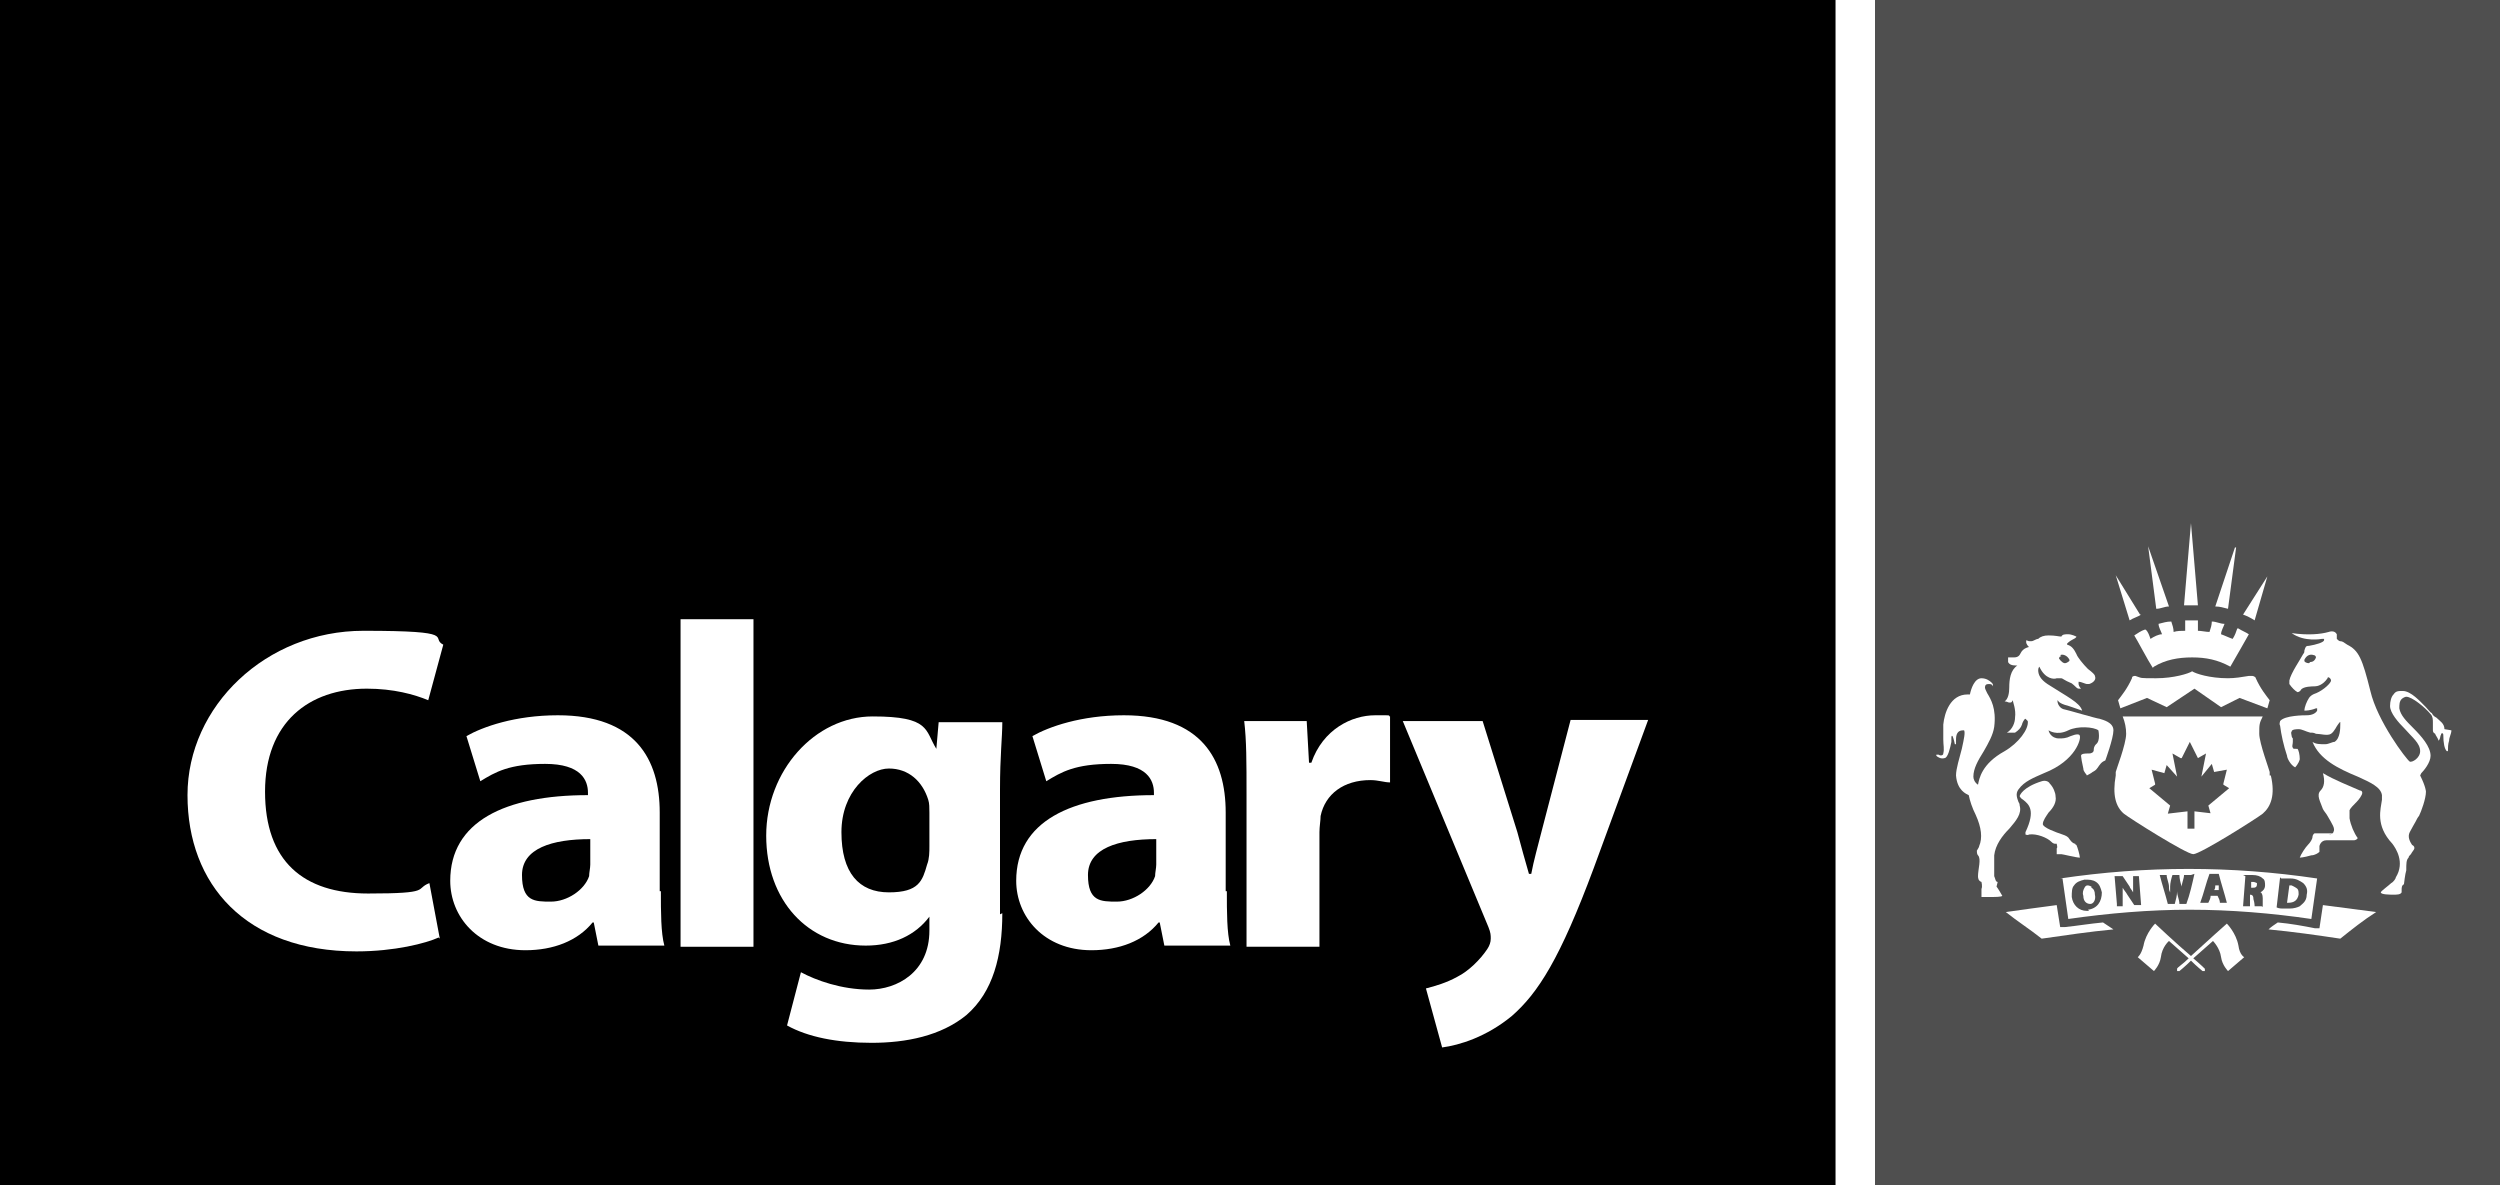 <?xml version="1.0" encoding="UTF-8"?>
<svg id="CoC" xmlns="http://www.w3.org/2000/svg" version="1.1" viewBox="0 0 216 102.4">
  <rect x="0" y="0" width="216" height="102.4" fill="#808080" stroke="none"/>
  <!-- Generator: Adobe Illustrator 29.7.0, SVG Export Plug-In . SVG Version: 2.1.1 Build 138)  -->
  <defs>
    <style>
      .st0 {
        fill: #4f4f4f;
      }

      .st1 {
        fill: #fff;
      }
    </style>
  </defs>
  <rect x="0" y="0" width="158.6" height="102.4"/>
  <rect class="st0" x="162" y="0" width="54" height="102.4"/>
  <g>
    <g>
      <path class="st1" d="M37.9,81c-1.1.5-3.8,1.2-7.1,1.2-9.6,0-14.6-5.8-14.6-13.5s6.8-14.2,15.2-14.2,5.7.6,6.9,1.2l-1.3,4.8c-1.2-.5-3-1-5.3-1-5,0-8.8,2.9-8.8,8.9s3.3,8.8,8.9,8.8,4-.4,5.3-.9l.9,4.8Z"/>
      <path class="st1" d="M51,72.5c-3.3,0-5.9.8-5.9,3.1s1.1,2.3,2.5,2.3,2.9-1,3.3-2.2c0-.3.1-.7.1-1v-2.1ZM57.1,77c0,1.8,0,3.6.3,4.7h-5.7l-.4-2h-.1c-1.3,1.6-3.4,2.4-5.8,2.4-4.1,0-6.5-2.9-6.5-6,0-5.1,4.7-7.4,11.9-7.4v-.2c0-1.1-.6-2.5-3.7-2.5s-4.3.7-5.6,1.5l-1.2-3.9c1.4-.8,4.2-1.8,7.9-1.8,6.7,0,8.8,3.8,8.8,8.4v6.8Z"/>
    </g>
    <rect class="st1" x="58.8" y="53.5" width="6.3" height="28.3"/>
    <g>
      <path class="st1" d="M80.3,70.2c0-.4,0-.8-.1-1.1-.5-1.6-1.7-2.7-3.4-2.7s-4.1,2-4.1,5.5,1.5,5.2,4.1,5.2,2.9-1,3.3-2.4c.2-.5.2-1.1.2-1.6v-2.9ZM86.6,78.9c0,3.7-.8,6.8-3.1,8.8-2.2,1.8-5.2,2.4-8.2,2.4s-5.5-.5-7.3-1.5l1.2-4.6c1.3.7,3.5,1.5,5.9,1.5s5.2-1.5,5.2-5.1v-1.2h0c-1.2,1.6-3.1,2.5-5.5,2.5-5,0-8.6-3.9-8.6-9.5s4.2-10.3,9.2-10.3,4.5,1.2,5.5,2.8h0l.2-2.3h5.5c0,1.3-.2,2.9-.2,5.8v10.8Z"/>
      <path class="st1" d="M99.9,72.5c-3.3,0-5.9.8-5.9,3.1s1.1,2.3,2.5,2.3,2.9-1,3.3-2.2c0-.3.1-.7.1-1v-2.1ZM106,77c0,1.8,0,3.6.3,4.7h-5.7l-.4-2h-.1c-1.3,1.6-3.4,2.4-5.8,2.4-4.1,0-6.5-2.9-6.5-6,0-5.1,4.7-7.4,11.9-7.4v-.2c0-1.1-.6-2.5-3.7-2.5s-4.3.7-5.6,1.5l-1.2-3.9c1.4-.8,4.2-1.8,7.9-1.8,6.7,0,8.8,3.8,8.8,8.4v6.8Z"/>
      <path class="st1" d="M107.7,68.7c0-2.9,0-4.7-.2-6.4h5.4l.2,3.6h.2c1-2.9,3.5-4.1,5.5-4.1s.9,0,1.3.1v5.7c-.5,0-1-.2-1.7-.2-2.3,0-3.9,1.2-4.3,3.1,0,.4-.1.9-.1,1.4v9.9h-6.3v-13.1Z"/>
      <path class="st1" d="M128.1,62.3l3,9.6c.3,1.1.7,2.6,1,3.6h.2c.2-1.1.6-2.5.9-3.7l2.5-9.6h6.7l-4.7,12.8c-2.9,7.8-4.8,10.8-7.1,12.8-2.2,1.8-4.5,2.5-6,2.7l-1.4-5.1c.8-.2,1.8-.5,2.7-1,1-.5,2-1.5,2.6-2.4.2-.3.3-.6.3-.9s0-.5-.2-1l-7.4-17.8h7Z"/>
    </g>
  </g>
  <rect class="st1" x="158.6" y="0" width="3.4" height="102.4"/>
  <g>
    <path class="st1" d="M189.9,52.3l-.6-7.1-.6,7.1c.4,0,.7,0,1.1,0"/>
    <path class="st1" d="M198.6,77.3h0c0-.2,0-.4-.1-.5-.1-.1-.3-.2-.5-.3,0,0-.1,0-.2,0l-.2,1.5s0,0,.1,0c.5,0,.8-.2.9-.7"/>
    <path class="st1" d="M187.4,52.4l-1.8-5.2.7,5.4c.4,0,.7-.2,1.1-.2"/>
    <path class="st1" d="M193.1,47.3l-1.7,5.1c.4,0,.7.1,1.1.2l.7-5.3Z"/>
    <path class="st1" d="M180.7,76.6c0,0-.2-.1-.3-.1s0,0,0,0c-.1,0-.2,0-.3.2-.1.2-.2.4-.1.7,0,.5.3.7.6.7.3,0,.5-.4.4-.8,0-.3-.1-.5-.3-.6"/>
    <path class="st1" d="M195,76.5c0,0,0-.1,0-.2,0,0-.2-.1-.3-.1,0,0-.1,0-.2,0v.5s.1,0,.1,0c.2,0,.4,0,.4-.3"/>
    <path class="st1" d="M196.1,67c0,0,0-.2,0-.3,0-.1-.9-2.5-.9-3.3s0-.9.3-1.5h-12.1c.2.5.3,1,.3,1.5,0,.9-.9,3.2-.9,3.3,0,0,0,.2,0,.3-.3,1.7,0,2.7.7,3.3.5.4,5.4,3.5,6,3.5.6,0,5.5-3.1,6-3.5.7-.6,1.1-1.6.7-3.3ZM191.3,70.3l-1.7-.2v1.5s0,0,0,0h-.6v-1.5c0,0-1.7.2-1.7.2l.2-.7s0,0,0,0l-1.8-1.5.5-.3s0,0,0,0c0,0,0,0,0-.1l-.3-1.2,1.1.3.2-.7.9,1s0,0,0,0c0,0,0,0,0,0l-.4-2,.7.4c0,0,0,0,.1,0,0,0,0,0,0,0l.7-1.4.7,1.4s0,0,0,0c0,0,0,0,0,0l.7-.4-.4,2s0,0,0,0c0,0,0,0,0,0l.9-1.1.2.7,1.1-.2-.3,1.2s0,0,0,.1c0,0,0,0,0,0l.5.3-1.8,1.5s0,0,0,0l.2.7Z"/>
    <path class="st1" d="M184.9,53.1l-2.1-3.4,1.2,3.9c.3-.2.7-.3,1-.5"/>
    <path class="st1" d="M201.6,72c-.3,0-1.2,0-1.3,0,0,0-.2,0-.3,0-.1,0-.2.2-.2.3,0,.2-.2.5-.4.7-.2.2-.6.8-.7,1.1,0,0,.3,0,1-.2.3,0,.6-.2.7-.3,0,0,0,0,0-.2,0-.1,0-.3,0-.3,0,0,.1-.5.6-.5h.2c1.3,0,2.1,0,2.2,0,.1,0,.3-.1.3-.2,0,0,0,0,0,0-.3-.4-.6-1.1-.7-1.7,0-.3,0-.5,0-.7.1-.2.3-.4.5-.6,0,0,0,0,.1-.1.2-.2.5-.6.5-.8,0,0,0-.2-.2-.2-.9-.4-2.2-.9-3.2-1.5.2.7.1,1.2-.2,1.5-.4.4,0,1,.2,1.6.1.2.3.4.4.6h0c.4.7.7,1.1.5,1.4,0,.1-.2.2-.4.2"/>
    <path class="st1" d="M191.4,76.5c0,0,0-.1,0-.2,0,0,0,.2,0,.2,0,.1,0,.3-.1.4.1,0,.2,0,.4,0v-.4Z"/>
    <path class="st1" d="M199.5,57.3s0,0,0,0c-.2,0-.4-.1-.4-.2,0,0,0-.1,0-.1.2-.4.5-.5.8-.4.1,0,.2.1.2.2-.1.3-.3.4-.5.4M211.2,63c0-.5-.4-.7-.7-1-.2-.1-.3-.2-.4-.4-.1,0-.3-.3-.5-.5-.5-.5-1.3-1.4-2-1.4-.4,0-.6,0-.8.3-.2.2-.3.6-.3,1,0,.6.7,1.4,1.3,2,.6.7,1.3,1.2,1.3,1.9,0,.6-.7,1-.9.9-.3-.2-2.8-3.5-3.4-6.1-.7-2.8-1-3.5-2-4-.3-.2-.4-.3-.6-.3-.1,0-.2-.1-.3-.2h0s0,0,0,0c0-.1,0-.2,0-.3,0,0,0-.1,0-.1-.2-.4-.7-.2-.7-.2-.7.2-1.8.3-3.2.1,1.1.8,2.6.5,2.6.5,0,0,.1,0,.2,0,0,0,0,0,0,.1,0,.2-.7.4-1.3.5-.3,0-.3.1-.4.4,0,.1,0,.2-.1.3h0c-.2.4-1.1,1.7-1.2,2.3,0,.1,0,.2,0,.3.2.3.5.6.7.7h0c0,0,.2,0,.3-.2.2-.3,1-.3,1.2-.3s.7-.1,1.1-.7c0-.2.3,0,.3.2,0,.2-.6.8-1.3,1.1,0,0-.4.1-.6.4-.2.3-.4.8-.4,1.1.1,0,.5,0,1-.2,0,0,0,0,0,0,0,0,.1,0,.1,0,0,0,0,0,0,.2-.1.2-.4.4-.9.4-.2,0-1.9,0-2.3.5,0,.1-.1.2,0,.4.1.8.3,1.7.6,2.6,0,.2.3.8.7,1,0,0,.3-.3.4-.7,0-.4-.1-.8-.2-.9,0,0,0,0-.1,0-.2,0-.3,0-.3-.1-.1-.1,0-.3,0-.5,0,0,0-.2,0-.3,0,0-.1-.1-.1-.2,0-.1-.1-.3,0-.4,0-.2.5-.2.6-.2.3,0,.6.2,1,.3.2,0,.3,0,.5.1.4,0,1,.2,1.3,0,.3-.2.5-.7.6-.8,0,0,.2-.3.2-.2,0,0,0,.2,0,.2,0,.3,0,1.2-.5,1.5-.2,0-.5.2-.8.2h0c-.5,0-.8,0-1.1-.2.6,1.5,2.2,2.3,3.9,3,1.1.5,2,.9,2.1,1.6,0,0,0,.2,0,.4-.1.8-.6,2.2.9,3.8.3.4,1.1,1.6.3,2.9,0,.1-.2.4-.4.5-.2.2-.9.7-.9.8,0,.2.8.2,1.1.2s.6,0,.7-.2c0,0,0-.2,0-.2,0-.2,0-.4.2-.5,0,0,.1-.9.2-1.2,0-.6,0-.9.2-1.1,0-.1.1-.2.2-.3.1-.2.3-.4.3-.5s0-.2-.2-.3c-.2-.3-.4-.7-.2-1.1.2-.4.4-.7.5-.9h0c.1-.2.2-.4.3-.5.2-.4.6-1.5.6-2.1,0,0,0-.4-.5-1.4h0c0,0,.1-.2.1-.2.2-.2.8-.9.8-1.5,0-.8-.8-1.7-1.5-2.4-.6-.6-1.1-1.1-1.2-1.7,0-.3,0-.6.2-.8.1-.1.3-.2.4-.2.5,0,1.6.9,2.1,1.5.2.2.2.5.2.7,0,.2,0,.4,0,.6,0,.2,0,.3.2.4,0,.1.2.3.3.6.2-.3.1-.4.2-.5,0-.2.2-.2.2,0,0,.7.1,1.2.3,1.4,0,0,0,0,.1,0,0-.3,0-.6.1-.9,0-.3.2-.6.2-.9"/>
    <path class="st1" d="M178,56.6c.2-.1.6,0,.8.4,0,0,0,0,0,.1,0,0-.2.2-.4.2s0,0,0,0c-.1,0-.3-.1-.5-.4,0,0,0-.2.2-.2M172.6,76.2h0c-.2,0-.2-.3-.3-.5,0,0,0-.2,0-.3,0-.1,0-1.4,0-1.5.1-.9.7-1.7,1.3-2.3.6-.7,1.1-1.3.9-2,0,0,0-.2-.1-.3-.1-.3-.3-.7,0-1.1.5-.7,1.3-1,2.2-1.4,2.8-1.1,3.2-3,3.1-3.2,0-.2-.3-.2-.8,0-.4.2-.7.2-1,.2-.7,0-.9-.6-.9-.7,0,0,0,0,0,0,0,0,.7.5,1.7,0,.8-.4,2.2-.3,2.6,0,0,0,.2.9-.2,1.2-.2.2-.2.4-.2.5,0,.2-.2.3-.4.3,0,0,0,0-.1,0-.2,0-.6,0-.6.2,0,.1.1.7.2,1.1,0,.3.3.5.3.6,0,0,.4-.2.5-.3,0,0,.2-.1.3-.2.2-.2.3-.5.6-.7,0,0,0,0,.2-.1,0,0,.7-1.9.7-2.6s-.9-.9-1.2-1c-.2,0-2.9-.8-3-.8-.6-.1-.7-.8-.6-.8,0,0,0,.2.6.4.1,0,1.2.4,1.5.5-.2-.7-1.3-1.2-3-2.3-.6-.4-.8-.8-.8-1.2,0-.2.1-.3.1-.3h0c.5,1.1,1.3,1.1,1.5,1,.2,0,.3,0,.4,0,0,0,0,0,0,0,.1,0,.3.2.8.4.1,0,.5.4.5.4,0,0,.1.1.2.1s.2,0,.2,0c0,0,0,0,0,0-.3-.3-.2-.6-.2-.6.2,0,.6.2.7.2,0,0,.2,0,.2,0,0,0,.7-.2.5-.7,0-.1-.2-.3-.6-.6-.4-.4-.9-1-1-1.3-.2-.4-.4-.7-.8-.8,0,0,0,0,0-.1,0,0,.2-.2.4-.3.2-.1.4-.2.4-.3,0,0,0,0,0,0,0,0-.4-.2-.7-.2s-.5,0-.6.2h0s0,0,0,0c-.2,0-.5-.1-1.1-.1h0c-.4,0-.7.1-.9.3-.2,0-.4.2-.6.2s-.3,0-.4-.1c-.1.2,0,.4.2.6h0c0,0,0,0,0,0-.4.1-.6.3-.7.5-.1.2-.2.4-.6.4s-.3,0-.5,0c0,0,0,0,0,0,0,.2,0,.3,0,.4.1.2.3.3.7.3h.1s0,0,0,0c-.6.4-.7,1.2-.7,1.9,0,.5-.1,1-.4,1.2.2,0,.3.1.4.1.2,0,.2,0,.3-.2,0,0,0,0,0,0h0s0,0,0,0c0,.1.3.8.2,1.5,0,.4-.2,1-.7,1.3.1,0,.5,0,.7,0,.3-.2.5-.4.6-.7,0-.1.2-.5.3-.5,0,0,.2.2.2.2.1.7-.8,1.9-2,2.6-2,1.1-2.2,2.4-2.3,2.9h0c0,0,0,0,0,0-.3-.2-.4-.5-.4-.7,0-.7.4-1.4.9-2.2.4-.7.8-1.4.9-2.1.2-1.6-.3-2.4-.6-2.9-.1-.2-.2-.4-.2-.5,0-.2.1-.3.3-.3s.3,0,.4.2c0,0,0,0,0,0,0-.1,0-.2-.1-.3-.2-.2-.5-.4-.9-.4h0c-.6,0-.9.9-1,1.4h0s0,0,0,0c0,0-.1,0-.2,0-1.5,0-2,1.6-2.1,2.6,0,.5,0,.9,0,1.3,0,.5.1.8,0,1.2,0,.2-.3.2-.4.1,0,0-.1,0-.2,0,0,0,0,0,0,0,0,0,0,0,0,.1.1.1.4.3.7.2.3,0,.5-.9.6-1.4,0-.2,0-.3,0-.4,0,0,0-.2.1-.1,0,0,.1.2.2.7,0,0,0,0,0,0,0,0,0,0,.1,0,0-.1,0-.2,0-.4,0-.4.1-.8.6-.8,0,0,.1,0,.1,0,.1.2,0,.7-.2,1.6-.2.8-.5,1.7-.5,2.3.1,1.3.9,1.6,1.1,1.7h0s0,0,0,0c.1.5.3,1.1.6,1.7.5,1.1.6,2,.3,2.7h0c0,.1-.1.2-.2.4,0,.1,0,.3.1.4.3.3,0,1.2,0,1.8,0,.1,0,.4.3.5,0,0,.1.4,0,.6,0,.3,0,.5,0,.7h0c.2,0,.4,0,.6,0,.6,0,1.1,0,1.2-.1,0,0,0,0,0,0,0,0,0,0,0,0,0,0-.4-.7-.5-.8"/>
    <path class="st1" d="M178.4,80.1h-.4c0,0-.3-1.9-.3-1.9-1.5.2-3,.4-4.4.6,1,.8,2.1,1.5,3.1,2.3,2.1-.3,4.1-.6,6.2-.8-.3-.2-.6-.4-.9-.6-1.1.1-2.3.3-3.3.4"/>
    <path class="st1" d="M178.1,73.8c.1,0,1.3.3,1.6.3,0-.2-.2-.9-.3-1.1,0,0-.1,0-.1-.1-.1,0-.3-.1-.5-.4-.1-.2-.3-.3-.6-.4-.6-.2-1.7-.6-1.7-.9,0-.3.3-.7.5-1,.4-.4.7-.9.6-1.4h0c0-.3-.2-.8-.5-1.1-.1-.2-.4-.3-.7-.2-1.6.5-1.9,1.2-1.9,1.3,0,0,.1.2.3.3.5.4,1.1.9.2,2.8,0,0,0,.1,0,.2,0,0,.2.1.3,0,.7-.1,1.6.3,1.9.6.2.2.3.2.4.2h0c0,0,.1,0,.1,0,0,.1.1.3,0,.4,0,.2,0,.5,0,.5"/>
    <path class="st1" d="M194.3,58.4c-.6.1-1.2.2-1.8.2-1.6,0-2.8-.4-3.1-.6-.3.2-1.6.6-3.1.6s-1.2,0-1.8-.2c-.1,0-.3,0-.3.2-.4.9-.9,1.5-1.2,1.9l.2.7,2.3-.9,1.7.8,2.4-1.6,2.3,1.6,1.6-.8,2.4.9.2-.7c-.3-.4-.8-1-1.2-1.9,0-.1-.2-.2-.3-.2"/>
    <path class="st1" d="M193.4,81.7c-.2-1.1-1-1.9-1-1.9,0,0-1.8,1.6-3.1,2.8-1.3-1.1-3.1-2.8-3.1-2.8,0,0-.8.8-1,1.9-.2.8-.5,1-.5,1l1.4,1.2s.5-.5.6-1.2c.1-.9.7-1.4.7-1.4,0,0,.9.8,1.7,1.5-.5.5-1,.8-1,.9,0,0,0,.1,0,.2,0,0,.2,0,.2,0,0,0,.5-.4,1-.9.5.5,1,.9,1,.9,0,0,.1,0,.2,0,0,0,0-.1,0-.2,0,0-.4-.4-1-.9.8-.7,1.7-1.5,1.7-1.5,0,0,.6.6.7,1.4.1.7.6,1.2.6,1.2l1.4-1.2s-.4-.2-.5-1"/>
    <path class="st1" d="M189.6,75.5h0c-.2.9-.4,1.8-.7,2.6h0c0,0,0,0,0,0-.2,0-.4,0-.6,0h0s0,0,0,0c0-.4-.2-.7-.2-1.1,0-.1,0-.2,0-.3,0,.1,0,.2,0,.3,0,.4-.1.7-.2,1.1h0c0,0,0,0,0,0-.2,0-.4,0-.6,0h0s0,0,0,0c-.2-.8-.5-1.7-.7-2.5h0c0,0,0,0,0,0,.2,0,.4,0,.6,0h0s0,0,0,0c0,.3.2.7.2,1,0,.2,0,.3.1.5,0-.2,0-.3,0-.5,0-.3.1-.7.2-1h0c0,0,0,0,0,0,.2,0,.4,0,.6,0h0s0,0,0,0c0,.3.1.7.2,1,0,.1,0,.3,0,.4,0,0,0-.2,0-.2v-.2c0-.3.2-.7.2-1h0c0,0,0,0,0,0,.2,0,.4,0,.6,0h0ZM190.1,78c.3-.8.5-1.7.8-2.5h0s0,0,0,0c.3,0,.5,0,.8,0h0s0,0,0,0c.2.8.5,1.7.7,2.5h0c0,0,0,0,0,0-.2,0-.4,0-.6,0h0s0,0,0,0c0-.2-.1-.4-.2-.6-.2,0-.4,0-.6,0,0,.2-.1.4-.2.6h0c0,0,0,0,0,0-.2,0-.4,0-.6,0h0s0,0,0,0ZM193.8,75.6h0c.2,0,.5,0,.8,0,.4,0,.7.1.9.3.2.1.2.4.2.6,0,.3-.2.5-.4.6.1,0,.2.2.2.5,0,0,0,.2,0,.2h0c0,.2,0,.4,0,.5h0c0,.1-.1,0-.1,0-.2,0-.4,0-.6,0h0s0,0,0,0c0,0,0-.3-.1-.6,0-.3-.1-.4-.3-.4h0s0,1,0,1h0c-.2,0-.4,0-.6,0h0s.2-2.6.2-2.6ZM197.1,75.9h0c.2,0,.5,0,.8,0,.5,0,.8.2,1.1.4.3.3.4.6.3,1,0,.6-.4.8-.6,1-.2.1-.5.2-.9.2s-.2,0-.4,0c-.3,0-.5,0-.7-.1h0s.3-2.6.3-2.6ZM185,78.2c-.2,0-.4,0-.6,0h0s0,0,0,0c-.2-.3-.4-.6-.6-.9-.1-.2-.3-.4-.4-.6,0,.2,0,.5,0,.8v.8c0,0,0,0,0,0-.2,0-.3,0-.5,0h0s0-.2,0-.2l-.2-2.4h0c.2,0,.5,0,.7,0h0s0,0,0,0c.2.3.4.6.6.9,0,.1.2.3.3.5,0-.2,0-.4,0-.6v-.8c0,0,0,0,0,0,.2,0,.4,0,.5,0h0s0,0,0,0l.2,2.6h0ZM180.5,78.7c0,0-.1,0-.2,0-.7,0-1.2-.5-1.3-1.2,0-.4,0-.8.2-1,.2-.3.5-.4.9-.5.4,0,.7,0,1,.2.3.2.4.5.5.9,0,.8-.4,1.4-1.2,1.5M178.2,75.9l.5,3.5c3.5-.5,7-.8,10.5-.8s7.1.3,10.5.8l.5-3.5c-7.4-1.1-14.8-1.1-22.2,0"/>
    <path class="st1" d="M186.1,57.6c1-.6,2.1-.8,3.3-.8s2.2.2,3.3.8c.4-.7,1.5-2.6,1.6-2.8-.3-.2-.6-.3-.9-.5,0,0,0,0-.1,0-.1.3-.2.6-.4.9-.3-.1-.7-.3-1-.4,0-.3.2-.6.3-.9-.4,0-.7-.2-1.1-.2,0,.3-.1.6-.2.9-.3,0-.7-.1-1-.1,0-.3,0-.6,0-.9-.4,0-.7,0-1.1,0,0,.3,0,.6,0,.9-.3,0-.7,0-1,.1,0-.3-.1-.6-.2-.9-.4,0-.7.1-1.1.2,0,.3.2.6.3.9-.3,0-.7.2-1,.4-.1-.3-.2-.6-.4-.8,0,0,0,0-.1,0-.3.1-.6.3-.9.5.2.3,1.2,2.2,1.6,2.8"/>
    <path class="st1" d="M200.4,80.2h-.4c-1-.2-2.1-.4-3.2-.5h0c-.3.2-.6.4-.8.6,2.1.2,4.2.5,6.2.8,1-.8,2-1.6,3.1-2.3-1.5-.2-3.1-.4-4.6-.6l-.3,2Z"/>
    <path class="st1" d="M195.9,49.8l-2.1,3.3c.3.1.7.3,1,.5l1.1-3.8Z"/>
  </g>
</svg>